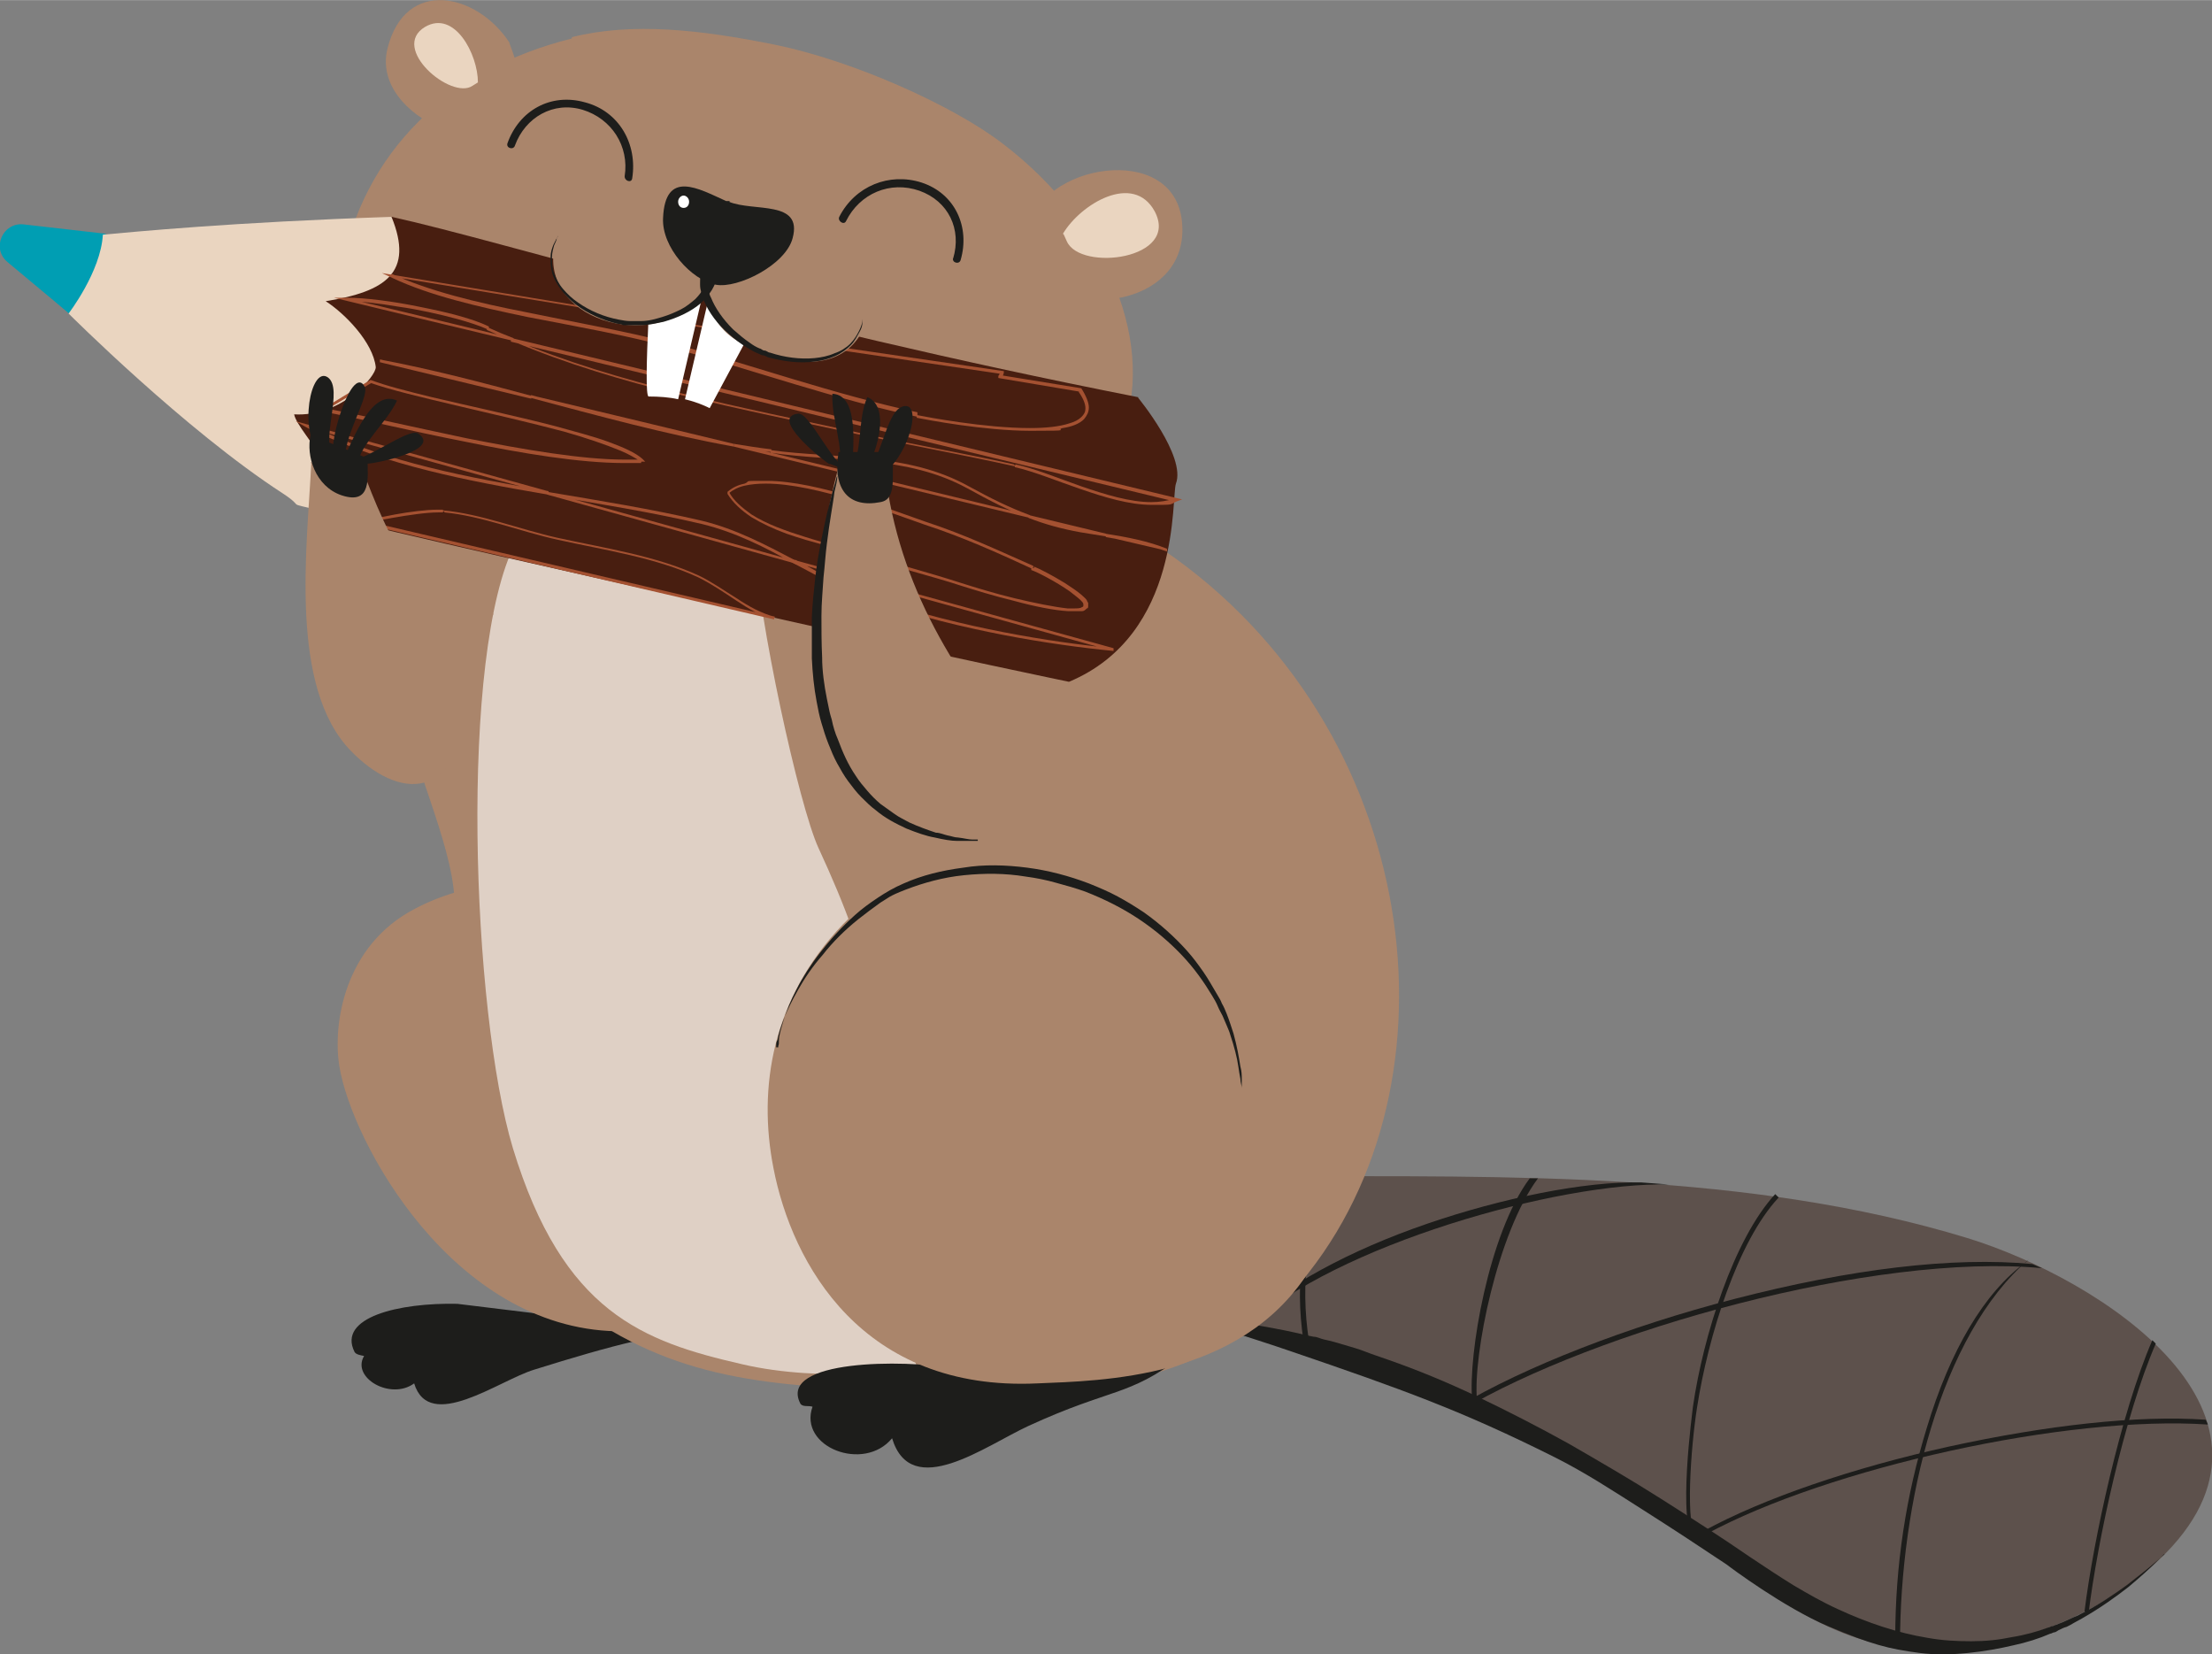 <?xml version="1.0" encoding="UTF-8"?>
<svg xmlns="http://www.w3.org/2000/svg" id="Ebene_1" data-name="Ebene 1" version="1.1" viewBox="0 0 322.6 241.2" width="900" height="673">
  <rect x="0" y="0" width="322.6" height="241.2" fill="#808080" stroke="none"/>
  <defs>
    <style>
      .cls-1 {
        fill: #009eb3;
      }

      .cls-1, .cls-2, .cls-3, .cls-4, .cls-5, .cls-6, .cls-7, .cls-8, .cls-9 {
        stroke-width: 0px;
      }

      .cls-2 {
        fill: #dfd0c5;
      }

      .cls-3 {
        fill: #5d514c;
      }

      .cls-4 {
        fill: #1d1d1b;
      }

      .cls-5 {
        fill: #481e10;
      }

      .cls-6 {
        fill: #ead5c0;
      }

      .cls-7 {
        fill: #aa856b;
      }

      .cls-8 {
        fill: #a45131;
      }

      .cls-9 {
        fill: #fff;
      }
    </style>
  </defs>
  <path class="cls-1" d="M12.3,47.5c1.1.9,2.5,1,3.7.3l7.4-4.6c2-1.3,1.9-4.3-.3-5.4l-7.3-3.5c-.3-.2-.7-.3-1-.3l-11.4-1.3c-3-.3-4.7,3.5-2.3,5.5,4.2,3.5,8.9,7.4,11.3,9.5v-.2Z"/>
  <g>
    <path class="cls-3" d="M186.9,171.5l-31.8,20.3c29.9-.8,65.3,15.2,89.7,30.9,11.2,7.2,19.6,16.5,33.8,17.7,12.9,1,27-4.2,36.3-13,22.2-21.1-8.5-40.9-28-46.9-31.8-9.7-67-9-100.1-9h.1Z"/>
    <path class="cls-4" d="M315.6,226.6s-.4.4-1.3,1.3c-.8.8-2.1,2-3.9,3.5-1.8,1.4-4,3-6.8,4.6-.4.2-.7.4-1.1.6-.3.2-.7.4-1.1.6-.4.1-.8.3-1.2.5-.2.1-.4.3-.6.3s-.4.2-.6.2c-1.6.7-3.5,1.3-5.4,1.7-3.8.9-9.2,1.7-13.7,1.1-4.5-.6-6.9-1.2-13.3-3.9s-14.3-8.6-14.8-9c-4.2-2.8-7.7-5.1-12.1-7.9s-8.5-5.5-13.1-7.8c-13.4-6.7-22-9.8-38.4-15.4-.5-.2-12.3-4.1-13-4.1-.7,0-1.4-.2-2-.2-.6-.1-1.2-.1-1.8-.1-1.1-.1-2.1-.1-3-.1h-1.2c-.4,0-.7,0-1,0h-1.9s.7-.1,1.9-.1h1c.3,0,.8,0,1.2,0h3c.6,0,1.2,0,1.8,0,.7.1,1.3.1,2,.1h1.1c.4,0,.7,0,1.1,0,.7,0,1.5.2,2.3.2,3.1.4,6.7,1,10.5,1.9.4.1.9.2,1.4.3.5,0,1,.3,1.5.4,1,.2,2,.5,3,.8s2.1.6,3.1,1c1,.4,2,.7,3.1,1.1,4.3,1.5,8.7,3.3,13.1,5.4,4.4,2.1,8.9,4.4,13.4,6.9,4.5,2.6,9,5.2,13.4,8,4.4,2.8,8.8,5.6,13,8.5,2.1,1.4,4.2,2.8,6.3,4.1,2.2,1.3,4.3,2.5,6.5,3.5,4.3,2,8.8,3.5,13.1,4.2,2.2.4,4.3.5,6.4.5s4-.2,5.9-.6c1.9-.3,3.7-.8,5.3-1.4.2,0,.4-.2.6-.2s.4-.2.6-.2c.4-.2.8-.3,1.2-.5s.7-.3,1.1-.5.8-.3,1.1-.5c2.8-1.4,5.1-3,6.9-4.3,1.8-1.4,3.2-2.5,4.1-3.3.9-.8,1.4-1.2,1.4-1.2h-.1Z"/>
    <path class="cls-4" d="M248.8,223.8l-.3-.6c8.6-4.7,21.7-9.2,35.8-12.3,14.2-3.1,27.5-4.6,37.4-3.9l.3.7c-20.5-1.4-55.3,6.3-73.2,16h0Z"/>
    <path class="cls-4" d="M212.6,205.1c9.7-5.8,24.8-11.7,40.3-15.7,17-4.4,31.9-6.2,43.5-5.1l1.4.6c-24.4-2.3-65.2,9.1-84.8,20.8l-.4-.6Z"/>
    <path class="cls-4" d="M181.4,193c5.9-5.5,15.4-10.7,26.8-14.6,10.8-3.7,22.9-6.2,31.2-6l4,.3c-16.1-.4-48.8,8.9-61.5,20.8l-.5-.5Z"/>
    <path class="cls-4" d="M281,208.2c3.4-11.3,8.4-19.8,14.5-24.2l.4-.4c-13,11.1-18.8,35.8-18.8,56.1l-.7-.7c0-10.9,1.6-21,4.6-30.8Z"/>
    <path class="cls-4" d="M247.2,224.9c-2.7-2.4-.3-19.6-.3-19.8,1.5-10.4,6-24.5,12-31l.5.5c-6,6.4-10.3,20.3-11.9,30.6-.9,5.7-1.8,17.6,0,19.2l-.5.5h.2Z"/>
    <path class="cls-4" d="M223.1,171.8h1.2c-5.9,7.9-9.5,25.8-8.9,32.3h-.7c-.6-6.5,2.4-24.3,8.4-32.3Z"/>
    <path class="cls-4" d="M190.1,195.5c-1.3-8.5-.2-17.4,3.7-24.9l.6.3c-3.8,7.4-4.8,16.3-3.5,24.6h-.8Z"/>
    <path class="cls-4" d="M304.7,235h-.7c1.3-10.5,5.3-29,9.9-39.6l.5.5c-4.6,10.6-8.5,28.8-9.8,39.3v-.2Z"/>
  </g>
  <path class="cls-4" d="M66.7,190.1l36.1,4.4c-4.7-.8-14,1.8-24.9,5.2-5.2,1.6-15.3,9.2-17.5,2-3.4,2.5-9.2-.8-7.3-4-.5-.1-1.2-.2-1.4-.6-2.5-5,6.4-7.2,15.1-7h-.1Z"/>
  <path class="cls-7" d="M110.9,156.9s5.6,13.6-1.6,24.8c-8,12.3-12.1,12.5-19.4,12.4-23.9-.5-38.6-27.6-40.4-38.6-1-6,.6-17.6,11-23,18.3-9.7,45.9-.4,50.3,24.3h0Z"/>
  <path class="cls-7" d="M74.3,6.3s3.1,7.9,2.1,10.2c-3.4,8-22.4.9-19.9-9.4,2.6-10.5,13.1-8.1,17.8-.9h0Z"/>
  <path class="cls-7" d="M56.3,65.9c1.1-4.3,66.6-11,66.6-11,11.5,1.6,25.1,11.3,45,24.1,38.6,24.9,46.3,76.7,23,106.5-16.4,21-47.2,18-63.2,17.2-18.2-.9-31.9-2.1-47.1-14.7-10.5-8.7-21.2-17.2-21.6-18.5-6.4-22-2.8-17.9,5.9-32.1,7.2-11.8-16.4-38.4-8.6-71.5h0Z"/>
  <path class="cls-2" d="M133.8,199.6s-13.7,2.1-25.6-.7c-14.4-3.3-26.1-7.5-33.4-31.5-6-19.9-7.9-72.3.4-88.3,5.6-10.9,34.3-11.7,34.9.5.4,10.1,6.4,37.9,9.3,44.1,3.7,8,6.9,16.1,8.4,24.8,2.6,16,1.6,35.7,6,51.2h0Z"/>
  <path class="cls-7" d="M83.4,5.6c-17.8,4.4-30.6,16.5-33.7,34.2-3.1,17.9,29.3,41.6,53.4,45.1h.2c24.1,3.4,52.9-4.3,60-20.9,5.7-13.3-1.7-31.4-17.1-43.1-7.3-5.6-21.9-12.1-33.2-14.4-10.9-2.2-20.8-3.3-29.6-1.1v.2Z"/>
  <path class="cls-4" d="M138.8,199.6l33.5-1.8c-7.8,5.9-10.1,4.5-22.3,10.1-6.3,2.9-17.1,11-19.9,1.8-4.1,5-13.7,1.3-11.6-4.6-.6-.2-1.5.1-1.8-.5-3.2-6.4,15.3-6.4,22.2-5.1h0Z"/>
  <path class="cls-7" d="M192.8,154.1s7.1,17.2-2,31.4c-10,15.6-30.2,15.8-39.5,16.2-25.5,1.2-35.8-17.4-38.5-31.4-2.3-11.7-.2-24.7,10.1-35.5,21.4-22.3,64.4-12.1,70,19.3h-.1Z"/>
  <path class="cls-4" d="M113.5,152.8v-.3c.1-.2.1-.4.1-.8,0-.7.3-1.7.7-3s1-2.8,1.9-4.5c.8-1.6,2-3.5,3.4-5.3,1.4-1.8,3.1-3.7,5.1-5.5,1-.9,2.1-1.7,3.3-2.5s2.4-1.5,3.8-2.1c2.7-1.2,5.6-1.9,8.7-2.3,3-.5,6.2-.4,9.3,0s6.1,1.2,9,2.3c1.5.6,2.9,1.2,4.2,1.9s2.6,1.5,3.8,2.3c2.4,1.7,4.5,3.6,6.3,5.6.9,1,1.7,2.1,2.4,3.1s1.3,2.1,1.9,3.1.6,1,.8,1.5c.3.5.5,1,.7,1.5.4,1,.7,2,1,2.9.5,1.8.8,3.5,1,4.8.2.7.2,1.3.2,1.8v1.3c0,.7,0,1.1,0,1.1v-1.1c0-.3-.2-.8-.2-1.3-.1-.5-.2-1.1-.3-1.8-.2-1.4-.6-2.9-1.2-4.7-.1-.4-.3-.8-.5-1.3-.2-.5-.4-.9-.6-1.4-.2-.4-.5-.9-.7-1.4s-.5-1-.8-1.5c-1.2-2-2.6-4-4.4-5.9-1.8-1.9-3.9-3.7-6.3-5.3-2.4-1.6-5-2.9-7.8-4-1.4-.5-2.8-.9-4.3-1.3-1.4-.4-2.9-.7-4.4-.9-3-.5-6-.5-9-.2-3,.3-5.9,1.1-8.5,2.1s-2.5,1.2-3.7,1.9c-1.1.8-2.2,1.6-3.2,2.4-2,1.6-3.8,3.4-5.2,5.2-1.5,1.7-2.7,3.5-3.6,5.1-.9,1.6-1.6,3-2.1,4.3s-.8,2.3-.9,3c-.2.3-.2.6-.2.8v.3s.3,0,.3,0Z"/>
  <path class="cls-6" d="M57.1,31.7l12.3,8.3c-1,2.6.5,11.5,0,16.4-.7,6.3-23.3,15.4-18.1,19.2-11.8-3.1-5.8-.9-10.1-3.7-14.2-9.2-31.2-26.2-31.2-26.2,0,0,4.7-6.1,5-11.5,4.6-.4,18.4-1.8,42.2-2.6h0Z"/>
  <path class="cls-5" d="M166,58s7,8.5,5.5,12.5c-.7,1.9.9,22-15.6,28.9,0,0-17.8-3.7-40.1-8.7-35.5-7.9-56.3-12.6-69.2-15.8,6.4-3.3-3.2-11.7-3.7-14.5,6.9.4,12-5.6,11.9-6.9-.4-3.6-4.5-7.8-7.3-9.6,8.8-1.4,12.9-4.2,9.6-12.3,16.8,3.7,53.5,15.4,108.9,26.3h0Z"/>
  <path class="cls-8" d="M150.2,75.3v-.2s-.1.2-.1.2v.2s11.2,2.7,11.2,2.7v-.4c-1.2-.2-2.4-.4-3.6-.6-2.8-.5-5.3-1.2-7.7-2.1v.2s.1-.2,0-.2v.4c2.3.9,4.8,1.6,7.6,2.1,1.2.2,2.4.4,3.7.6v-.4s-11.2-2.7-11.2-2.7v.2s.1,0,.1,0Z"/>
  <path class="cls-8" d="M107,65.1v-.4c-10-1.8-19.8-4.5-29.5-7.1v.2c-.1,0-.1.2-.1.2l29.6,7.1v-.2s0,.2,0,.2v-.4s-29.5-7.1-29.6-7.1v.4c9.8,2.6,19.6,5.3,29.6,7.1v-.2s0,.2,0,.2Z"/>
  <path class="cls-8" d="M77.4,57.9v.2s.1-.2.1-.2v-.2s-22-5.3-22-5.3v.4c7.3,1.4,14.6,3.3,22,5.3v-.2s-.1.2,0,.2v-.4c-7.4-2-14.7-3.9-22.1-5.3v.4s22,5.3,22,5.3v-.2s0,0,0,0Z"/>
  <path class="cls-8" d="M112.4,65.8v.2c4.8.7,9.8.8,14.7,1.3s9.6,1.5,14,3.9c3.1,1.7,5.9,3.2,9,4.3v-.2c.1,0,.1-.2.1-.2l-43.1-10.4v.4c1.8.3,3.6.6,5.4.8v-.4c-1.8-.2-3.6-.5-5.5-.8v.4s43.1,10.4,43.2,10.4v-.4c-3-1.1-5.8-2.5-8.9-4.2-4.5-2.5-9.3-3.5-14.2-4-4.9-.6-9.9-.6-14.8-1.3v.2s.1,0,.1,0Z"/>
  <path class="cls-8" d="M170.1,80.2v.2s.1-.2.1-.2v-.2s-8.9-2.1-8.9-2.1v.4c3,.5,6.1,1.1,8.9,2.1v-.2s-.1.2,0,.2v-.4c-2.7-1.1-5.8-1.7-9-2.2v.4s9,2.1,9,2.1v-.2s-.1,0-.1,0Z"/>
  <path class="cls-8" d="M80,71.8v.2s0-.2,0-.2v-.2c-11.8-2-23.5-4.2-33.7-9.1-.5-.3-.9-.4-1.3-.6l-.2.2v.2s35.1,9.7,35.1,9.7v-.2s0,.2,0,.2v-.4s-36.8-10.2-36.8-10.2l1.6.9c.5.3.9.4,1.3.6,10.3,4.9,22.1,7.2,33.9,9.2v-.2h.1Z"/>
  <path class="cls-8" d="M115.9,82v.2s.2-.2.2-.2v-.2s-36-10-36-10v.4c7.5,1.3,15.1,2.5,22.3,4.2,4.9,1.2,9.2,3.4,13.5,5.8v-.2s0,.2,0,.2l1.9.5-1.8-1c-4.4-2.3-8.7-4.6-13.7-5.8-7.3-1.7-14.8-2.9-22.5-4.2v.4s36,10,36,10v-.2h.1Z"/>
  <path class="cls-8" d="M128.4,87.7v-.2c-4.4-1.5-8.4-3.7-12.4-5.9l-.2.2v.2s46.5,12.9,46.5,12.9v-.4c-9.2-.9-22-3-34-7v.2c-.1,0-.1.2-.1.2,12,4,24.9,6.1,34.2,7v-.4s-48.5-13.4-48.5-13.4l1.8,1c4,2.1,8,4.4,12.6,5.9v-.2h0Z"/>
  <path class="cls-8" d="M150.4,82.9v.2c.9.3,3.6,1.7,5.6,3.1.6.5,1.2.9,1.6,1.3.2.2.4.4.4.6v.2h0c0,0,0,.2-.2.2-.2.2-.7.2-1.3.2h-.8c-1.9-.2-4.9-.8-7.8-1.5s-5.8-1.6-7.7-2.2c-4.6-1.5-10-2.9-15-4.5-2.1-.7-4.9-1.3-7.7-2.2-2.9-.9-5.7-1.9-7.9-3.3-1.4-1-2.6-2-3.3-3.3,0,0-.1,0,0,0v.2c.6-.5,1.4-.9,2.3-1.1.9-.2,1.9-.3,3.1-.3,3.7,0,8.3,1.1,12.6,2.4,4.3,1.3,8.3,2.8,10.6,3.6,5.5,1.8,10.4,4,15.6,6.4l.2-.2v-.2c-5.2-2.3-10.1-4.6-15.6-6.4-2.3-.8-6.3-2.3-10.6-3.6s-8.9-2.4-12.7-2.4-2.2,0-3.2.4c-1,.2-1.8.6-2.5,1.2h0v.3c.8,1.3,2,2.4,3.5,3.4,1.5.9,3.2,1.7,5.1,2.4,3.7,1.3,7.8,2.2,10.5,3.1,5,1.7,10.4,3,15,4.5,1.9.6,4.8,1.5,7.7,2.2,2.9.8,5.9,1.4,7.9,1.5h.8c.5,0,.9,0,1.2,0,.3,0,.5-.2.7-.4.2,0,.2-.2.2-.4v-.4c0,0-.2-.3-.2-.4-.2-.3-.5-.5-.8-.8-.7-.6-1.5-1.1-2.4-1.7-1.8-1.1-3.7-2.1-4.5-2.4v.2h-.4Z"/>
  <path class="cls-8" d="M133.8,60.3v-.2c-12.1-2.6-23.9-6.8-35.9-10.1-6.5-1.7-14-3-21.2-4.5-7.2-1.4-14.2-3.1-19.6-5.6v.2c-.1,0-.1.2-.1.2l51.3,8.4v-.2h0c0,0-.1-.2-.1,0h0c0,0-.1,0-.1,0,0,0,0,0,0,0h0v.2s0,0,0-.2h0v.2s0,0,0,0h0c0,0,0,0,0,0h0c.1,0,.1.1.1.2h0l2.4.4,35.4,5.2v-.3s-.2,0-.2,0c0,.2,0,.4-.2.6v.3s11.9,2,11.9,2c0,0,0,0,0,0h-.2c.7,1,1,1.8,1,2.4s-.2.9-.6,1.3-1,.7-1.7.9c-1.5.5-3.5.7-5.8.7-6.6,0-15-1.6-16.5-1.9v.4c1.5.3,9.9,1.9,16.6,1.9s3.4-.1,4.7-.4c1.3-.2,2.4-.6,3.1-1.3.4-.5.7-1,.7-1.7s-.4-1.7-1.1-2.8h0l-11.7-1.9v.3s.2,0,.2,0c0-.2.2-.5.2-.7v-.2s-35.6-5.2-35.6-5.2v.2s0-.2,0-.2l-2.3-.4s0,0,0,0h.2s0,0,0,0c0-.1-.2-.2-.2-.2h-.4v.4s.3,0,.3,0v-.2s-52.7-8.7-52.7-8.7l1.5.7c5.5,2.6,12.5,4.2,19.7,5.7,7.2,1.4,14.7,2.7,21.1,4.5,12,3.3,23.8,7.5,36,10.1v-.2s-.2,0-.2,0Z"/>
  <path class="cls-8" d="M64.8,74.5v.2c5.4.5,11.1,2.8,16.6,4,6.8,1.5,14.3,2.6,20.5,5.5,1.8.9,3.6,2.1,5.4,3.3,1.8,1.2,3.6,2.3,5.6,2.8v-.2c.1,0,.1-.2.1-.2l-59.9-14v.4h0,.3c.2,0,.5-.2.9-.2.7-.2,1.8-.4,2.9-.6,2.3-.4,5-.8,6.7-.8h.7s0-.2,0-.2v-.2h-.8c-1.6,0-4,.3-6.2.7-2.1.4-4,.8-4.6.9h-.1s0,0,0,0h0c0,0,0,0,0,0h-1.9s61.8,14.4,61.9,14.4v-.4c-1.9-.5-3.7-1.5-5.5-2.7-1.8-1.1-3.6-2.4-5.5-3.3-6.3-2.9-13.8-4-20.6-5.5-5.4-1.2-11.2-3.5-16.7-4v.2s.2-.1.2-.1Z"/>
  <path class="cls-8" d="M93.5,67.2v.2s.1-.2.1-.2v-.2h-2.5c-6.3,0-14.9-1.5-23-3.1-8.1-1.7-15.9-3.5-20.8-4.4,0,0-.1.2,0,.2v.2s6.9-4.1,6.9-4.1l-.2-.2v.2c2.8,1,7.4,2.1,12.5,3.3s10.8,2.5,15.7,3.8c3.2.9,6.1,1.9,8.3,2.8,1.2.5,2.2,1.1,3,1.6v-.2s0,.2,0,.2h.6s-.4-.4-.4-.4c-1-.9-2.8-1.7-5-2.5-2.2-.8-4.9-1.5-7.8-2.3-5.8-1.5-12.4-2.9-17.9-4.2-3.7-.9-6.8-1.7-8.9-2.5h-.1s-7.5,4.5-7.5,4.6h.6c4.9.9,12.6,2.8,20.8,4.4,8.2,1.7,16.7,3.1,23.1,3.1h2.5s0-.2,0-.2h0Z"/>
  <path class="cls-8" d="M71,47.9v.2c1.2.5,2.5,1.1,3.7,1.6v-.2c.1,0,.1-.2.1-.2l-24.1-5.8v.4c1.8,0,4.5.3,7.4.8,2.9.4,6,1.1,8.6,1.8,1.8.5,3.3,1,4.4,1.5l.2-.2v-.2c-1.2-.6-2.7-1.1-4.5-1.6s-3.7-.9-5.7-1.3c-3.9-.8-7.9-1.3-10.4-1.3h-2s26.1,6.3,26.2,6.3v-.4c-1.3-.5-2.5-1-3.8-1.6v.2h0Z"/>
  <path class="cls-8" d="M147.9,67.9v-.2c-7.7-1.7-15.3-3-23-4.7-16.6-3.6-34.8-7-50.3-13.6v.2c-.1,0-.1.2-.1.2l96.8,23.3v-.4c-1,.3-2.2.5-3.4.5-3.1,0-6.7-1.1-10.2-2.3-3.4-1.2-6.8-2.6-9.6-3.2v.2c-.1,0-.1.2-.1.2,2.7.6,6.1,2,9.6,3.2,3.5,1.2,7.1,2.3,10.4,2.3s2.5,0,3.6-.5l.8-.3s-97.6-23.5-97.7-23.5v.4c15.5,6.6,33.8,10,50.4,13.6,7.7,1.6,15.3,3,23,4.7v-.2s-.2,0-.2,0Z"/>
  <path class="cls-7" d="M122.2,68.3l7.1,2.1c2.3,16.1,10.9,29.9,22,41.8-10,5-22.5,6.2-27.5-1.8-6.9-11.1-4.8-30.1-1.6-42h0Z"/>
  <path class="cls-4" d="M142.5,122.6h-.8c-.2,0-.5,0-.9,0h-1.2c-.9,0-2-.2-3.3-.5-1.2-.2-2.6-.7-4.1-1.3-1.5-.7-3.1-1.5-4.5-2.7-.7-.5-1.4-1.2-2.1-1.9-.7-.7-1.3-1.5-1.9-2.3-.6-.8-1.1-1.7-1.6-2.6s-.9-1.9-1.3-2.9-.7-2-1-3-.5-2-.7-3.1c-.4-2.1-.6-4.2-.7-6.3v-1.6c0-.5,0-1,0-1.5v-3c.1-2,.3-3.9.5-5.7.2-1.8.5-3.5.8-5.1.3-1.5.6-2.9.9-4.2.3-1.2.6-2.3.8-3.2.3-.9.5-1.6.6-2.1.2-.4.2-.7.2-.7,0,0-.1.2-.1.7,0,.5-.2,1.2-.4,2.1-.1.9-.3,2-.5,3.3-.2,1.2-.4,2.6-.6,4.2-.2,1.5-.3,3.2-.5,5-.1,1.8-.3,3.6-.3,5.6,0,1.9,0,4,.1,6,0,2,.3,4.1.7,6.1s.4,2,.7,3c.2,1,.5,2,.9,2.9.7,1.9,1.5,3.7,2.6,5.3.5.8,1.1,1.5,1.7,2.2.6.7,1.2,1.3,1.9,1.9.7.5,1.4,1,2.1,1.5.7.5,1.4.8,2.1,1.2,1.3.6,2.7,1.1,3.9,1.5.6,0,1.2.3,1.7.4.6.1,1,.3,1.5.3.9.1,1.6.3,2.1.3h.8v.2Z"/>
  <path class="cls-4" d="M124.4,68.8l-2.1-.5c.9-2.9-1.1-7.3-.9-10.9,4.1.2,2.9,8.4,2.9,11.4h.1Z"/>
  <path class="cls-4" d="M123.9,68.8c2-2.5,1.1-7.8,2.6-10.9,3.6,1.4,1.2,9.1-.8,11.4l-1.8-.5Z"/>
  <path class="cls-4" d="M125.7,69.1c3-1.1,3.3-9.5,6.2-9.9,2.9-.4.1,8.9-4.4,10.6l-1.8-.7Z"/>
  <path class="cls-4" d="M121,67.6l3.5,1.4c-2.9-.5-6.3-8.9-8.1-8.7-4.3.5,3.6,6.8,4.6,7.4h0Z"/>
  <path class="cls-4" d="M130.3,65.9h-8c-.9,5.5,1.5,8.2,6.1,7.3,2.4-.4,1.7-3.7,1.8-7.3h0Z"/>
  <path class="cls-7" d="M45.3,67.4l7.4.6c3.9,10.4,8.4,20.9,19.3,21.5,0,0-7.6,7.9-3.4,10.8-1.3,17.7-10.8,16-17.4,9.2-9.1-9.3-6.4-29.7-5.8-42h-.1Z"/>
  <path class="cls-4" d="M50.1,67.1l2,.6c.5-3,4.3-6.1,5.8-9.3-3.8-1.8-6.5,6-7.9,8.7h.1Z"/>
  <path class="cls-4" d="M48.6,66.9l1.8.4c-.6-3.2,3.5-9.4,2.8-10.9-1.7-3.4-5.3,7.5-4.6,10.5h0Z"/>
  <path class="cls-4" d="M46.8,66.5l1.9.2c-2.1-2.4,1.5-10-.9-11.7-2.5-1.7-4.3,7.8-1.1,11.4h.1Z"/>
  <path class="cls-4" d="M53.6,67.6l-3.8-.4c2.8.8,9.7-5,11.2-4,3.5,2.4-6.3,4.4-7.5,4.4h0Z"/>
  <path class="cls-4" d="M45.3,63.4c-.7,3.1.7,7.5,4.5,8.8,4.5,1.5,3.8-2.7,3.8-5.4l-8.3-3.4Z"/>
  <path class="cls-7" d="M152.2,40.5c4.8,5.9,21.2,3.8,20.2-8-1-12.2-21.2-8.4-22.2.9-.2,1.9.9,5.7,2,7.1Z"/>
  <path class="cls-6" d="M155.1,34.1l.5,1.1c2,4.4,16.5,2.6,12.8-4.4-3.1-5.7-10.8-1.1-13.4,3.3h0Z"/>
  <path class="cls-6" d="M69.7,12l-.8.5c-3.1,2.1-12.1-5.5-6.9-8.6,4.3-2.5,7.7,4,7.7,8.1h0Z"/>
  <path class="cls-4" d="M139,37.6c-.2.7.9,1,1.1.3,1.4-4.8-.8-9.7-5.7-11.3-4.7-1.5-9.7.5-12,5-.3.6.7,1.3,1,.6,2-4,6.4-5.9,10.7-4.4,4.2,1.5,6.2,5.6,4.9,9.9h0Z"/>
  <path class="cls-4" d="M74,20.9c-.2.7.9,1,1.1.3,1.5-4.1,5.6-6.5,9.9-5.2,4.2,1.3,6.8,5.3,6.1,9.7,0,.7,1,1,1.1.3.8-5-1.9-9.8-6.9-11.1-5-1.4-9.6,1.2-11.3,6h0Z"/>
  <g>
    <g>
      <path class="cls-9" d="M104.8,37.3l-4.9,20.9c2.1.5,3.6,1.3,3.6,1.3l10.9-20.3s-4.9-1-9.6-1.9Z"/>
      <path class="cls-9" d="M103.8,37.4c-4.5-.9-8.8-1.7-8.6-1.5,0,0-1.5,21.9-.6,21.9,1.5,0,3,.1,4.3.4l4.9-20.9h0Z"/>
    </g>
    <path class="cls-7" d="M126.9,45.4s-1.5-6.6-2.9-8.2c-5.6-6.7-14.3-7.2-23-7.3-6.5,0-19.8-.5-20.3,7.2-.8,10.8,17.5,14.4,22.3,4.6.6,6.6,4.3,8.6,10.6,10.4,6.4,1.8,11.7-.1,13.2-6.7h0Z"/>
    <path class="cls-4" d="M102.8,37.9l1.2.7h0v.2c-.2.2-.4.5-.5.9-.2.4-.2,1-.2,1.6s0,1.4.4,2.1c.6,1.5,1.7,3.1,3.2,4.6.8.7,1.6,1.4,2.5,2,.4.3.9.6,1.4.8.2,0,.4.3.7.3.3,0,.5.3.8.3,2.1.7,4.4,1,6.5.8,1-.1,2-.3,2.9-.7.9-.3,1.7-.8,2.3-1.4.6-.6,1-1.3,1.3-1.9.3-.6.5-1.2.5-1.7v-1.6s0,.1,0,.4v1.2c0,.5,0,1.1-.4,1.8s-.7,1.4-1.3,2-1.4,1.2-2.3,1.6c-.9.4-1.9.7-3,.8-2.1.3-4.5,0-6.7-.6-.2,0-.5-.3-.8-.3-.3,0-.5-.2-.8-.3-.5-.2-1-.5-1.5-.8-1-.6-1.9-1.3-2.7-2-1.6-1.4-2.9-3.1-3.6-4.8-.3-.8-.6-1.6-.6-2.4s0-1.5.2-2c.2-.5.4-.9.5-1.2.2-.2.2-.3.2-.3h-.2Z"/>
    <path class="cls-4" d="M103.2,38.7h1.4,0v.4c0,.3,0,.7-.1,1.3,0,.6-.3,1.2-.7,1.9-.4.6-.9,1.3-1.6,1.9-1.4,1.2-3.3,2.1-5.4,2.7-1,.2-2.2.5-3.3.5h-1.7c-.3,0-.6,0-.9,0-.2-.1-.5-.2-.8-.2-2.2-.5-4.4-1.5-6.1-2.8-.9-.7-1.6-1.4-2.2-2.2s-1.1-1.7-1.3-2.5-.2-1.6-.2-2.3c0-.6.2-1.2.4-1.7.2-.4.4-.8.5-1,.2-.3.2-.4.2-.4,0,0,0,.2-.2.4,0,.3-.2.6-.4,1.1-.1.4-.3,1-.3,1.7s0,1.5.3,2.3.7,1.6,1.3,2.3c.6.7,1.3,1.4,2.2,2,1.7,1.2,3.8,2.1,6,2.5.5.1,1.1.2,1.6.2h1.6c1.1,0,2.1-.3,3.1-.6s1.9-.7,2.7-1.1,1.5-1,2.1-1.5c.6-.6,1-1.2,1.3-1.7.3-.6.5-1.1.5-1.5v-1.3h0c0,0,0-.3,0-.3Z"/>
    <path class="cls-4" d="M106.4,29.3h-.5c-4-1.8-8.9-4.7-9.2,2.5-.2,4.2,4.1,9,7.7,9.7,3.2.6,10.2-2.9,11.2-6.8,1.5-5.6-5.7-3.8-9.3-5.3h.1Z"/>
    <path class="cls-9" d="M99.7,28.5c.4,0,.8.4.8.9s-.3.9-.8.9-.8-.4-.8-.9.4-.9.8-.9Z"/>
  </g>
</svg>
